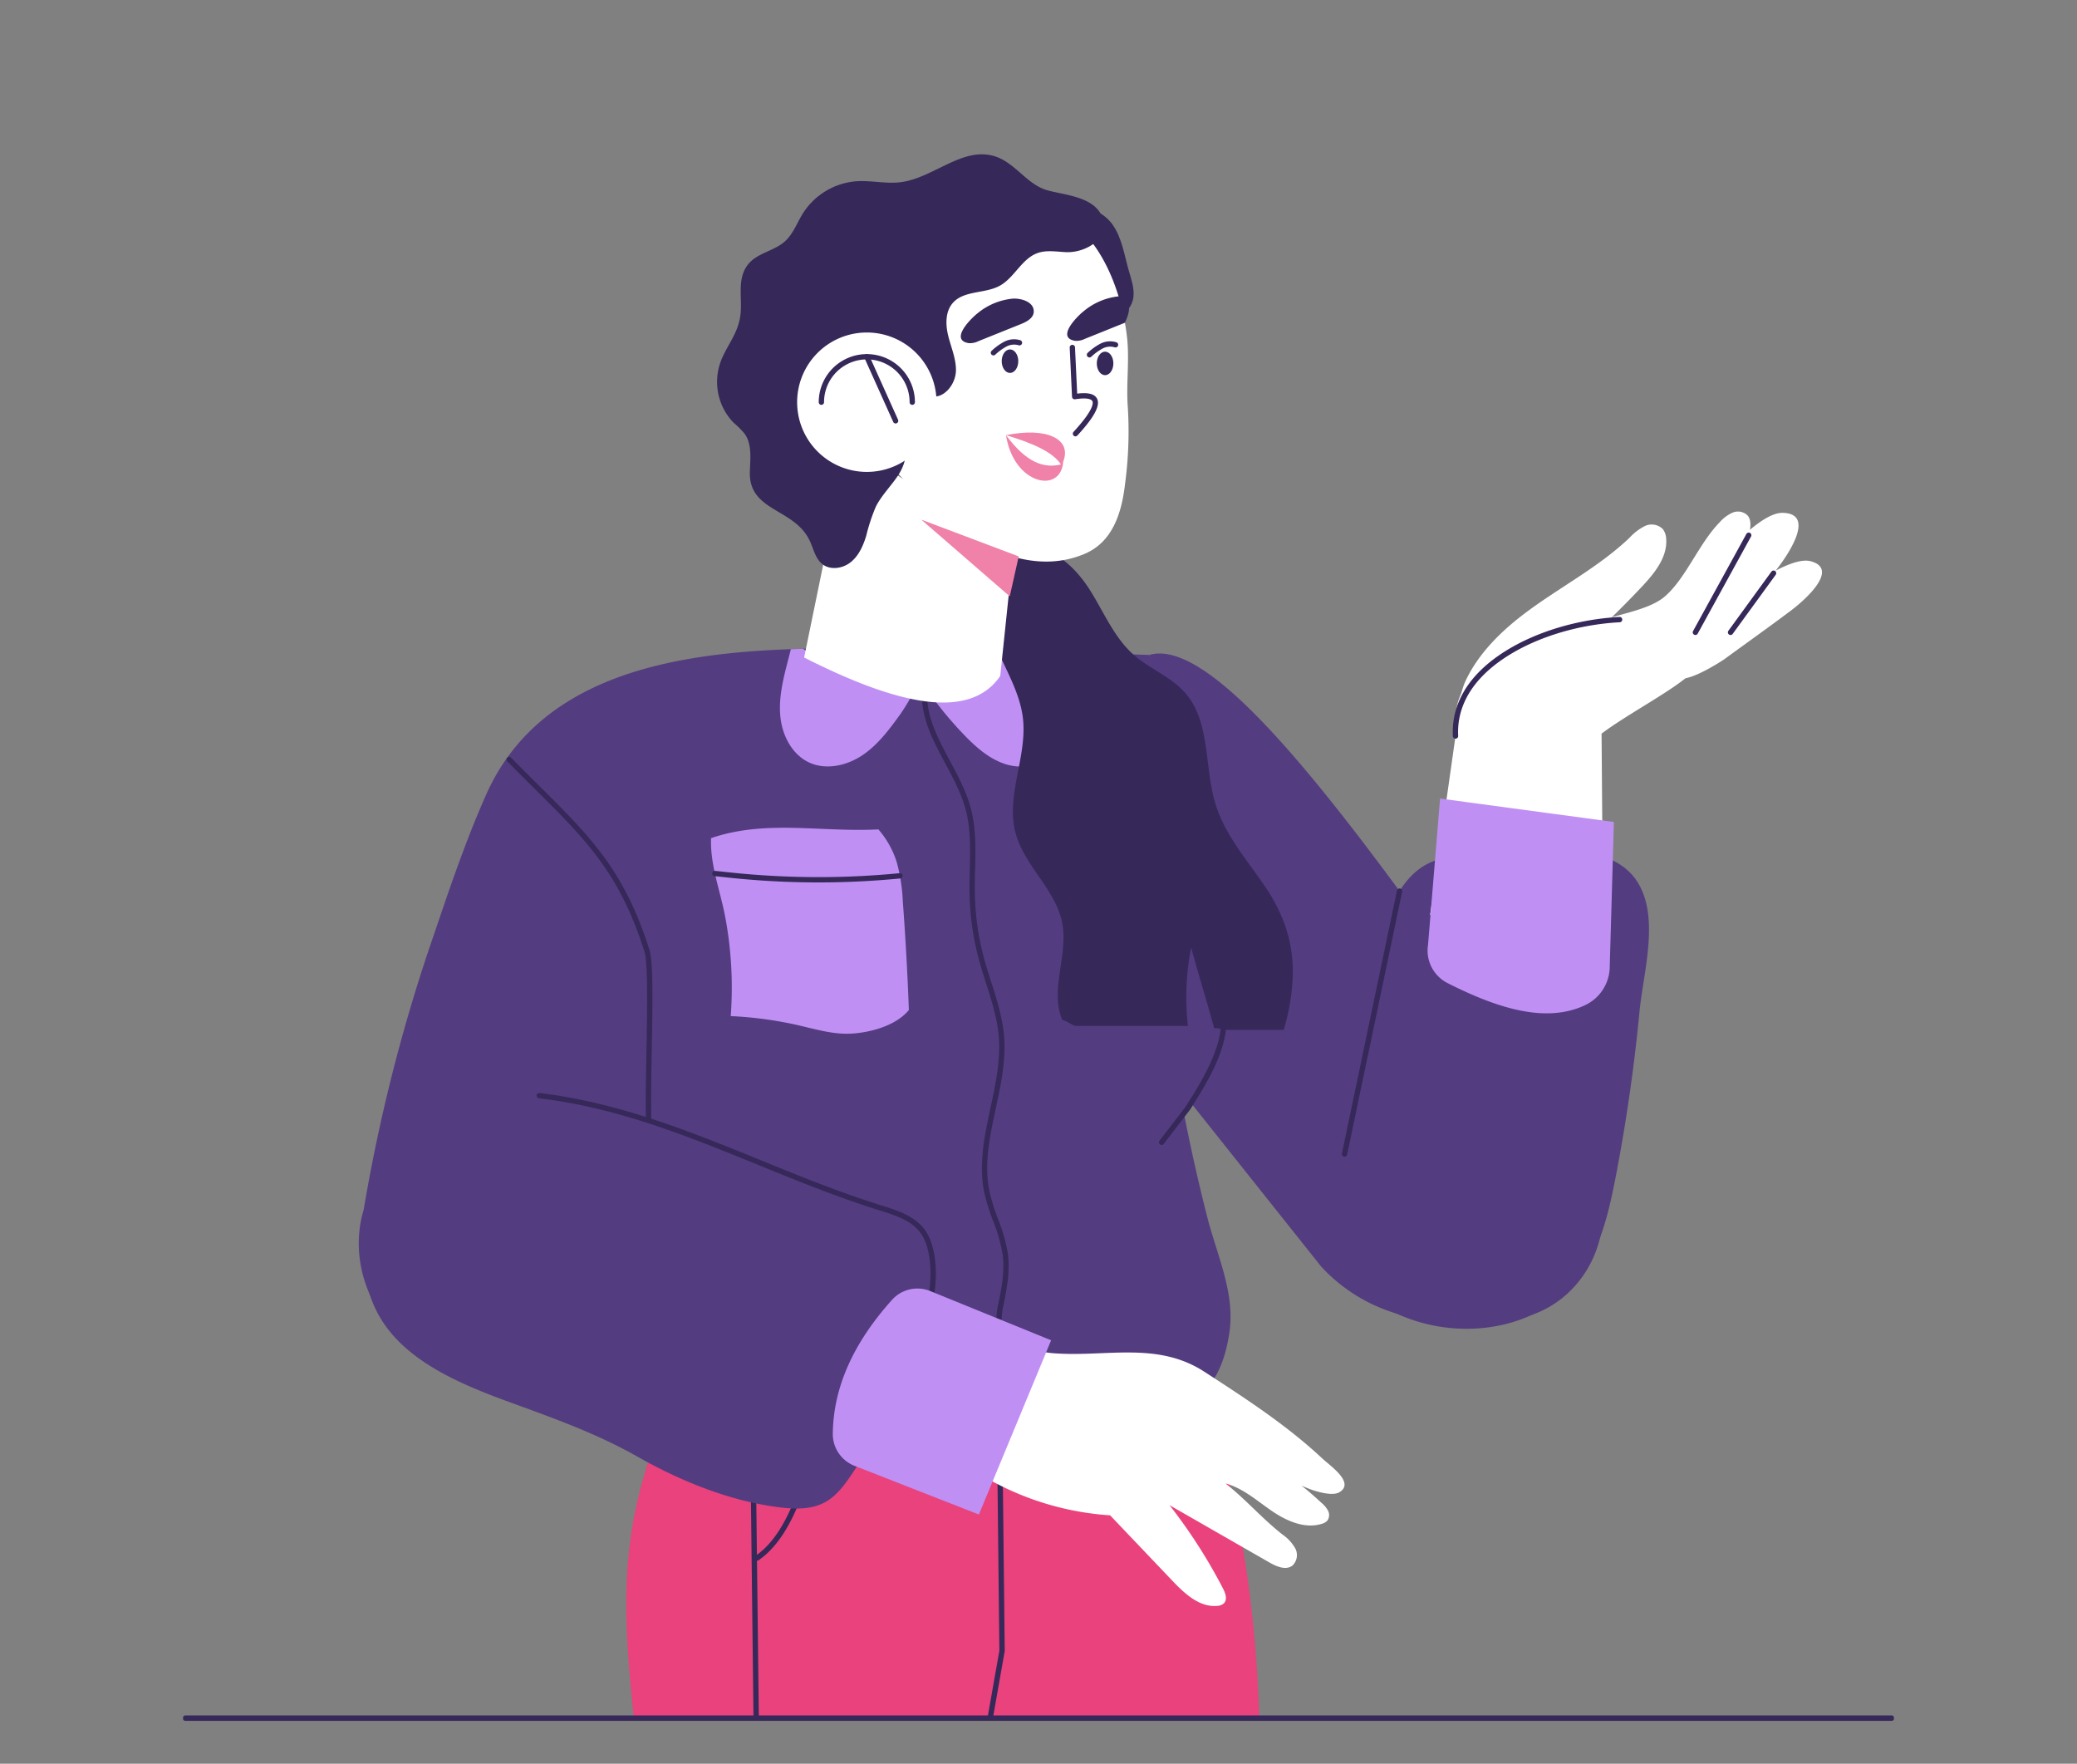<?xml version="1.0"?>
<svg xmlns="http://www.w3.org/2000/svg" xmlns:xlink="http://www.w3.org/1999/xlink" width="530" height="450" viewBox="0 0 530 450">
  <rect x="0" y="0" width="530" height="450" fill="#808080" stroke="none"/>
  <defs>
    <clipPath id="clip-path">
      <rect id="Rectangle_7471" data-name="Rectangle 7471" width="436.563" height="399.699" transform="translate(0 0)" fill="none"/>
    </clipPath>
    <clipPath id="clip-Img-couverture_sociale">
      <rect width="530" height="450"/>
    </clipPath>
  </defs>
  <g id="Img-couverture_sociale" clip-path="url(#clip-Img-couverture_sociale)">
    <g id="Groupe_693" data-name="Groupe 693" transform="translate(46.718 39.379)">
      <g id="Groupe_692" data-name="Groupe 692" transform="translate(0 -0.004)" clip-path="url(#clip-path)">
        <path id="Trac&#xE9;_10932" data-name="Trac&#xE9; 10932" d="M642.928,43.338c2.268,3.357,2.852,7.527,3.962,11.423.629,2.207,1.452,4.443,1.23,6.727s-1.906,4.639-4.2,4.677c-2.4.04-4.075-2.268-5.315-4.32l-4.011-6.637c-2.2-3.638-5.759-10.522-1.955-14.5,3.126-3.266,8.022-.731,10.29,2.625" transform="translate(-405.602 -25.195)" fill="#362859"/>
        <path id="Trac&#xE9;_10933" data-name="Trac&#xE9; 10933" d="M830.1,519.805a254.578,254.578,0,0,0-12.274,55.163c-.981,9.065-1.358,18.785,2.895,26.731,3.995,7.463,11.544,12.164,19.341,14.594,14.623,4.556,32.281,1.189,41.652-11.49,5.295-7.164,7.422-16.315,9.144-25.213q4.057-20.972,6.1-42.3c.978-10.2,5.516-24.915-1.114-33.919-4.055-5.506-11.309-6.911-17.9-7.422-10.67-.826-21.588-.38-31.985,2.457-9.451,2.579-12.762,12.385-15.856,21.4" transform="translate(-525.315 -318.571)" fill="#533c80"/>
        <path id="Trac&#xE9;_10934" data-name="Trac&#xE9; 10934" d="M929.529,286.631c8.59-6.357,18.241-11.348,25.979-18.718a13.765,13.765,0,0,1,3.932-3.019,4.042,4.042,0,0,1,4.6.745,4.393,4.393,0,0,1,.872,2.519c.349,4.666-2.957,8.732-6.159,12.143a239.847,239.847,0,0,1-37.833,32.682c-8.928,6.213-10.219-2.383-7.024-8.971,3.435-7.083,9.385-12.756,15.635-17.382" transform="translate(-586.46 -170.035)" fill="#fff"/>
        <path id="Trac&#xE9;_10935" data-name="Trac&#xE9; 10935" d="M1050.32,373.188a1.5,1.5,0,1,1-1.5-1.5,1.5,1.5,0,0,1,1.5,1.5" transform="translate(-673.249 -238.931)" fill="#edebf4"/>
        <path id="Trac&#xE9;_10936" data-name="Trac&#xE9; 10936" d="M622.1,935.351H540.529V854.043l2.563-.859,19.237-6.491.78-.265.251-.085h0l.154-.052,1.538-.522h0l1.449-.486,32.405-10.928a159.8,159.8,0,0,1,12.322,29.44c6.154,19.746,9.939,43.336,10.869,71.555" transform="translate(-347.469 -536.348)" fill="#e9427d"/>
        <path id="Trac&#xE9;_10937" data-name="Trac&#xE9; 10937" d="M422.763,847.21v0c-.016.8-.042,1.607-.072,2.409-.767,19.959-5.462,39.843-10.158,59.776v.01l-.013.072c-1.342,5.7-2.687,11.4-3.934,17.106H318.558c-1.414-13.687-2.664-27.465-1.368-41.155a111.448,111.448,0,0,1,11.225-39.157q1.891-3.8,4.078-7.451c6.377-10.634,24.82-10.739,37.071-12.668q14.649-2.307,29.3-4.623c5.244-.823,10.885-1.6,15.633.77,1.417.709,3.654,2.955,5.358,3.533a1.481,1.481,0,0,0,1.616-.209q.818,5.451,1.117,10.892c.01.144.016.287.022.431.183,3.425.225,6.84.15,10.262" transform="translate(-203.55 -527.582)" fill="#e9427d"/>
        <path id="Trac&#xE9;_10938" data-name="Trac&#xE9; 10938" d="M406.513,972.326a.681.681,0,0,1-.681-.673l-.947-80.149a.681.681,0,0,1,.673-.689.693.693,0,0,1,.689.673l.947,80.149a.682.682,0,0,1-.673.689Z" transform="translate(-260.273 -572.642)" fill="#362859"/>
        <path id="Trac&#xE9;_10939" data-name="Trac&#xE9; 10939" d="M408.8,942.608a.681.681,0,0,1-.383-1.245c6.776-4.592,11.783-15.584,14.883-32.671a.681.681,0,1,1,1.341.243c-3.167,17.461-8.368,28.751-15.459,33.556a.675.675,0,0,1-.381.117" transform="translate(-262.354 -583.773)" fill="#362859"/>
        <path id="Trac&#xE9;_10940" data-name="Trac&#xE9; 10940" d="M575.4,955.655a.684.684,0,0,1-.672-.8l3.019-17.117-.768-69.173a.681.681,0,0,1,.435-.643l7.717-3a.681.681,0,1,1,.493,1.27l-7.277,2.826.763,68.756a.753.753,0,0,1-.011.139l-.013.072-3.016,17.1a.681.681,0,0,1-.67.563" transform="translate(-369.448 -555.97)" fill="#362859"/>
        <path id="Trac&#xE9;_10941" data-name="Trac&#xE9; 10941" d="M342.041,497.815q-3.342-13.1-5.939-26.372c10.712-11.585,8.2-33.883,3.775-57.741l-12.629-59.351c-9.857-.326-19.786-.69-29.622-1.006-21.657-.7-42.865-1.158-61.849-.464-29.661,1.085-64.115,6.51-77.742,37.091-5.134,11.52-9.245,23.673-13.293,35.609a434.178,434.178,0,0,0-17.962,70.292c-5.6,18.5,8.175,39.794,27.5,39.8,5.2,0,10.949,1.285,15.97.846,8.557-.748,17.113-7.6,23.86-12.352-3.3,2.324,3.608,16.3,5.928,18.827,5.8,6.307,13.7,7.121,21.827,7.417,13.691.5,27.479.162,41.171-.172q21.132-.516,42.23-1.907c10.608-.7,29.888,1.671,37.245-7.543,3.064-3.838,4.457-8.751,5.178-13.609,1.483-10.007-3.193-19.74-5.649-29.365" transform="translate(-80.688 -226.621)" fill="#533c80"/>
        <path id="Trac&#xE9;_10942" data-name="Trac&#xE9; 10942" d="M532.458,364.709a93.285,93.285,0,0,0,9.086,11c3.017,3.132,6.391,6.135,10.526,7.477s9.2.643,11.986-2.7a11.25,11.25,0,0,0,2.149-8.4,29.6,29.6,0,0,0-2.63-8.478q-2.04-4.7-4.356-9.27-4.2-.136-8.367-.255l-1.694,4.173c-4.66,4.6-10.356,6.5-16.7,6.452" transform="translate(-342.28 -227.615)" fill="#bf8ff4"/>
        <path id="Trac&#xE9;_10943" data-name="Trac&#xE9; 10943" d="M426.563,370.864c.544,4.655,3.011,9.346,7.25,11.343,4.4,2.069,9.781.816,13.791-1.927s6.934-6.768,9.774-10.71a64.064,64.064,0,0,0,3.347-5.632c-8.754-.975-18.537-5.148-28.447-10.718q-1.546.043-3.073.1c-.3,1.227-.625,2.451-.938,3.668-1.173,4.54-2.248,9.218-1.7,13.875" transform="translate(-274.114 -227.059)" fill="#bf8ff4"/>
        <path id="Trac&#xE9;_10944" data-name="Trac&#xE9; 10944" d="M690.32,356.96c19.931-5.818,63.721,59.394,110.682,126.362,12.739,18.166.055,43.454-21.8,43.454H765.484a42.69,42.69,0,0,1-31.3-13.754l-38.044-47.791Z" transform="translate(-443.759 -229.23)" fill="#533c80"/>
        <path id="Trac&#xE9;_10945" data-name="Trac&#xE9; 10945" d="M890.944,442.453l6.479-45.641,37.191-10.4.435,56.042Z" transform="translate(-572.726 -248.395)" fill="#fff"/>
        <path id="Trac&#xE9;_10946" data-name="Trac&#xE9; 10946" d="M547.055,568.734a.683.683,0,0,1-.151-.017.675.675,0,0,1-.508-.808c.552-2.421.47-8.537.39-14.451-.081-5.995-.157-11.657.37-14.153,1.067-5.054,1.837-9.261,1.256-13.559a41.361,41.361,0,0,0-2.429-8.481,52.982,52.982,0,0,1-2.194-7.007c-1.561-7.292.026-14.718,1.561-21.9,1.275-5.963,2.592-12.129,2.088-18.162-.383-4.581-1.821-9.086-3.212-13.444-.634-1.986-1.289-4.039-1.841-6.084a69.774,69.774,0,0,1-2.4-16.881c-.038-2.056.015-4.151.065-6.177.127-5.09.259-10.354-1.057-15.281-1.09-4.076-3.186-7.993-5.212-11.782-3.115-5.824-6.336-11.846-5.934-18.541a.675.675,0,1,1,1.348.081c-.38,6.314,2.611,11.9,5.776,17.823,2.063,3.856,4.2,7.843,5.326,12.07,1.366,5.116,1.231,10.478,1.1,15.664-.05,2.012-.1,4.092-.065,6.118a68.409,68.409,0,0,0,2.353,16.553c.544,2.017,1.195,4.055,1.824,6.026,1.414,4.429,2.875,9.009,3.271,13.742.521,6.232-.818,12.5-2.113,18.557-1.575,7.366-3.062,14.324-1.561,21.334a52.046,52.046,0,0,0,2.142,6.827,42.362,42.362,0,0,1,2.5,8.762c.657,4.871-.413,9.943-1.274,14.019-.5,2.349-.417,8.2-.34,13.855.084,6.27.164,12.192-.424,14.77a.676.676,0,0,1-.658.525" transform="translate(-339.296 -245.157)" fill="#362859"/>
        <path id="Trac&#xE9;_10947" data-name="Trac&#xE9; 10947" d="M693.848,536.449a.675.675,0,0,1-.535-1.087l6.713-8.725c3.689-5.867,8.27-13.163,8.949-20.185a45.85,45.85,0,0,0-3.46-21.383,84.638,84.638,0,0,0-3.961-7.972c-.752-1.388-1.529-2.823-2.252-4.26a80.674,80.674,0,0,1-8.367-30.792.675.675,0,1,1,1.348-.087,79.3,79.3,0,0,0,8.226,30.272c.714,1.419,1.486,2.846,2.233,4.225a85.559,85.559,0,0,1,4.023,8.1,47.225,47.225,0,0,1,3.555,22.027c-.711,7.351-5.4,14.809-9.167,20.8-.011.018-.024.035-.036.052l-6.733,8.75a.674.674,0,0,1-.535.264m6.733-9.425h0Z" transform="translate(-444.154 -283.697)" fill="#362859"/>
        <path id="Trac&#xE9;_10948" data-name="Trac&#xE9; 10948" d="M651.842,390.567c.219-7.9-1.872-15.284-7.058-22.924-4.6-6.768-10.179-13.114-12.615-20.924-2.983-9.562-1.221-21.089-7.859-28.591-3.59-4.056-8.982-6.028-13.046-9.609-4.925-4.34-7.518-10.658-10.988-16.23s-8.747-10.919-15.31-11.02c-5.553-.086-10.539,6.386-11.286,11.889s1.322,10.978,3.661,16.014,5.032,10.066,5.656,15.585c1.1,9.73-4.389,19.633-1.913,29.108,2.218,8.489,10.4,14.61,11.968,23.242,1.484,8.142-3.261,16.96,0,24.566,1.164.187,2.28,1.332,3.444,1.519h28.58a67.021,67.021,0,0,1,.836-20.027c1.767,6.52,4.112,14.065,5.879,20.586,1.334,0,2.384.441,3.718.441,0,0,14.014,0,14.015,0a54.6,54.6,0,0,0,2.317-13.621" transform="translate(-368.68 -180.807)" fill="#362859"/>
        <path id="Trac&#xE9;_10949" data-name="Trac&#xE9; 10949" d="M382.2,529.128a97.356,97.356,0,0,0-1.405-25.29c-1.259-6.685-3.892-13.322-3.609-20.119,13.976-4.782,27.947-1.46,42.7-2.23a23.429,23.429,0,0,1,4.713,8.481,45.289,45.289,0,0,1,1.519,9.962q1.033,13.806,1.538,27.645c-3.161,3.844-9.215,5.587-14.176,5.99-4.84.393-9.6-1.1-14.339-2.169a96.885,96.885,0,0,0-16.938-2.27" transform="translate(-242.454 -309.248)" fill="#bf8ff4"/>
        <path id="Trac&#xE9;_10950" data-name="Trac&#xE9; 10950" d="M405.182,514.825a214.884,214.884,0,0,1-22.318-1.16l-1.08-.116c-1.023-.11-2.051-.22-3.077-.316a.675.675,0,1,1,.125-1.344c1.033.1,2.067.207,3.1.318l1.077.115a213.978,213.978,0,0,0,42.916.146.675.675,0,1,1,.116,1.345c-6.922.675-13.89,1.012-20.854,1.012" transform="translate(-243.05 -329.055)" fill="#362859"/>
        <path id="Trac&#xE9;_10951" data-name="Trac&#xE9; 10951" d="M935.586,503.315l1.068-37.13L892.3,460.208l-3.075,37.323a9.308,9.308,0,0,0,4.995,9.766c13.032,6.594,25.26,10.3,35.145,5.6a10.952,10.952,0,0,0,6.224-9.584" transform="translate(-571.544 -295.835)" fill="#bf8ff4"/>
        <path id="Trac&#xE9;_10952" data-name="Trac&#xE9; 10952" d="M267.344,523.9a.675.675,0,0,1-.675-.66c-.107-4.8.011-11.4.125-17.789.2-11.035.4-22.446-.5-25.3-6.323-20.031-14.895-28.541-27.869-41.423-2.27-2.254-4.617-4.585-7.143-7.161a.675.675,0,1,1,.964-.945c2.519,2.569,4.863,4.9,7.13,7.147,13.117,13.023,21.782,21.627,28.206,41.975.966,3.063.769,14.073.561,25.729-.114,6.374-.231,12.965-.125,17.734a.675.675,0,0,1-.66.69h-.015" transform="translate(-148.552 -276.688)" fill="#362859"/>
        <path id="Trac&#xE9;_10953" data-name="Trac&#xE9; 10953" d="M910.019,315.089c-3.709-14.174,4.012-20.551,16.371-24.94l20.53-7.291c4.623-1.642,11.834-2.729,15.613-6.008,5.354-4.645,8.634-13.443,13.927-18.869a9.548,9.548,0,0,1,3.308-2.482,3.511,3.511,0,0,1,3.847.717c2.876,3.344-3.695,13.553-5.014,16.667q-4.575,10.8-8.277,21.945c-1.2,3.627-16,11.119-23.615,16.784-10.074,7.493-24.8.4-36.692,3.477" transform="translate(-584.388 -164.07)" fill="#fff"/>
        <path id="Trac&#xE9;_10954" data-name="Trac&#xE9; 10954" d="M1085.634,271.5c2.692-3.189,11.418-15.186,2.348-15.4-3.853-.09-9.108,4.9-11.775,7.343a75.235,75.235,0,0,0-13.739,16.859c-2.746,4.6-5.045,9.709-4.985,15.067.089,7.991,12.521-5.359,12.971-5.893,5.058-5.991,10.206-11.917,15.179-17.978" transform="translate(-679.783 -164.626)" fill="#fff"/>
        <path id="Trac&#xE9;_10955" data-name="Trac&#xE9; 10955" d="M1095.471,303.133c2.978-2.174,12.977-10.648,5.236-12.726-3.289-.883-8.842,2.3-11.643,3.84a66.471,66.471,0,0,0-15.319,11.6c-3.319,3.376-6.361,7.278-7.43,11.891-1.594,6.878,11.869-1.982,12.367-2.346,5.594-4.085,11.253-8.1,16.789-12.258" transform="translate(-685.376 -186.583)" fill="#fff"/>
        <path id="Trac&#xE9;_10956" data-name="Trac&#xE9; 10956" d="M461.853,65.785c1.75,13.9,10.652,26.106,20.243,35.947,9.126,9.366,21.361,19.469,35.189,19.318a25.038,25.038,0,0,0,9.391-1.939c7.322-3.066,9.546-10.65,10.386-17.875a100.817,100.817,0,0,0,.711-19.471c-.48-5.96.47-11.992-.216-18.011-.135-1.187-.311-2.4-.533-3.635a57.893,57.893,0,0,0-1.62-6.733c-2.11-6.92-5.632-13.651-10.819-18.082a31.721,31.721,0,0,0-7.456-4.5,44.7,44.7,0,0,0-9.838-3.347,46.209,46.209,0,0,0-23.407,1.768c-7.674,2.559-13.661,6.539-17.774,13.692a37.014,37.014,0,0,0-4.256,22.871" transform="translate(-296.693 -17.144)" fill="#fff"/>
        <path id="Trac&#xE9;_10957" data-name="Trac&#xE9; 10957" d="M634.925,159.43a.676.676,0,0,1-.5-1.135c5.143-5.583,5.069-7.363,4.8-7.87-.169-.317-.936-1-4.4-.455a.677.677,0,0,1-.78-.636l-.591-12.546a.676.676,0,0,1,1.351-.064l.556,11.806c2.8-.341,4.414.064,5.052,1.259.923,1.727-.665,4.722-5,9.424a.673.673,0,0,1-.5.218" transform="translate(-407.208 -87.474)" fill="#362859"/>
        <path id="Trac&#xE9;_10958" data-name="Trac&#xE9; 10958" d="M602.522,206.168c-.571,8.355-12.658,5.854-14.59-6.761,10.427-2.138,16.89,1.008,14.59,6.761" transform="translate(-377.941 -127.751)" fill="#f081a8"/>
        <path id="Trac&#xE9;_10959" data-name="Trac&#xE9; 10959" d="M584.854,142.361c0,1.658.947,3,2.115,3s2.116-1.344,2.116-3-.947-3-2.116-3-2.115,1.344-2.115,3" transform="translate(-375.962 -89.582)" fill="#362859"/>
        <path id="Trac&#xE9;_10960" data-name="Trac&#xE9; 10960" d="M652.792,143.955c0,1.658.947,3,2.115,3s2.116-1.344,2.116-3-.947-3-2.116-3-2.115,1.344-2.115,3" transform="translate(-419.635 -90.607)" fill="#362859"/>
        <path id="Trac&#xE9;_10961" data-name="Trac&#xE9; 10961" d="M577.738,136.222a.676.676,0,0,1-.445-1.186,14.661,14.661,0,0,1,3.167-2.292,5.381,5.381,0,0,1,4.149-.388.676.676,0,1,1-.455,1.274,4.1,4.1,0,0,0-3.1.331,13.649,13.649,0,0,0-2.869,2.094.673.673,0,0,1-.444.166" transform="translate(-370.953 -84.917)" fill="#362859"/>
        <path id="Trac&#xE9;_10962" data-name="Trac&#xE9; 10962" d="M646.357,137.678a.676.676,0,0,1-.445-1.186,14.656,14.656,0,0,1,3.167-2.292,5.378,5.378,0,0,1,4.149-.388.676.676,0,0,1-.455,1.274,4.107,4.107,0,0,0-3.1.331,13.649,13.649,0,0,0-2.869,2.094.673.673,0,0,1-.444.166" transform="translate(-415.064 -85.852)" fill="#362859"/>
        <path id="Trac&#xE9;_10963" data-name="Trac&#xE9; 10963" d="M574.233,106.452c-.079,1.6-1.8,2.513-3.287,3.109l-10.8,4.342a4.834,4.834,0,0,1-2.5.514c-5-.8.641-6.377,2.276-7.634a16.6,16.6,0,0,1,8.962-3.721c2.082-.128,5.483.786,5.353,3.39" transform="translate(-357.168 -66.243)" fill="#362859"/>
        <path id="Trac&#xE9;_10964" data-name="Trac&#xE9; 10964" d="M633.692,112.806a4.834,4.834,0,0,0,2.5-.513q5.095-2.049,10.191-4.1c1.775-3.718,1.425-6.116-1.62-6.733a16.663,16.663,0,0,0-8.8,3.709c-1.634,1.257-7.278,6.838-2.277,7.633" transform="translate(-406.056 -65.222)" fill="#362859"/>
        <path id="Trac&#xE9;_10965" data-name="Trac&#xE9; 10965" d="M443.706,261.5c11.559,5.85,22.576,10.232,31.619,11.256a33.646,33.646,0,0,0,3.631.227c6.359.048,11.493-1.945,14.791-6.776l.459-4.382,2.944-28.136-42.263-26.619Z" transform="translate(-285.228 -133.111)" fill="#fff"/>
        <path id="Trac&#xE9;_10966" data-name="Trac&#xE9; 10966" d="M382.328,53.293a14.431,14.431,0,0,1,.582-1.49c1.819-3.982,4.141-6.585,4.63-11.056.468-4.28-1.023-9.2,2.062-12.84,2.352-2.774,6.517-3.255,9.232-5.675,2.146-1.913,3.118-4.78,4.646-7.216a17.763,17.763,0,0,1,13.595-8.143c3.776-.26,7.581.708,11.337.23,8.278-1.053,15.594-8.941,23.636-6.715,5.528,1.529,8.386,7.277,13.833,8.8,4.136,1.157,11.33,1.57,13.66,6.177,2.944,5.821-3.81,9.823-8.954,9.592-2.436-.109-4.958-.585-7.256.231-4.044,1.436-5.886,6.274-9.648,8.338-3.786,2.076-9.125,1.142-11.977,4.384-1.956,2.223-1.875,5.582-1.159,8.455S442.5,52.039,442.505,55c0,5.448-6.558,10.252-9.079,3.389-1.275-3.472-5.45-7.633-9.089-4.362-3.946,3.547,1.07,10.694,2.776,13.964,2.641,5.065,3.935,9.061.454,14.183-1.782,2.622-4.088,4.9-5.51,7.733A47.311,47.311,0,0,0,419.6,97.36c-.771,2.5-1.885,5.029-3.921,6.677s-5.2,2.142-7.257.519c-1.826-1.441-2.267-3.972-3.275-6.068-3.971-8.256-15.5-7.327-15.231-17.429.09-3.364.614-7.069-1.35-9.8a22.226,22.226,0,0,0-2.8-2.782,14.981,14.981,0,0,1-3.437-15.183" transform="translate(-245.287 0.004)" fill="#362859"/>
        <path id="Trac&#xE9;_10967" data-name="Trac&#xE9; 10967" d="M438.7,145.062a17.784,17.784,0,1,0,17.784-17.784A17.784,17.784,0,0,0,438.7,145.062" transform="translate(-282.008 -81.817)" fill="#fff"/>
        <path id="Trac&#xE9;_10968" data-name="Trac&#xE9; 10968" d="M478,155.66a.677.677,0,0,1-.676-.676,10.919,10.919,0,0,0-21.838,0,.676.676,0,1,1-1.353,0,12.272,12.272,0,0,1,24.544,0,.677.677,0,0,1-.676.676" transform="translate(-291.929 -91.738)" fill="#362859"/>
        <path id="Trac&#xE9;_10969" data-name="Trac&#xE9; 10969" d="M552.254,270.344l-24.87-9.386,22.58,19.576Z" transform="translate(-339.019 -167.75)" fill="#f081a8"/>
        <path id="Trac&#xE9;_10970" data-name="Trac&#xE9; 10970" d="M587.932,200.618c3.955,5.282,8.342,8.882,14.019,7.471-2.144-3.287-7.577-5.538-14.019-7.471" transform="translate(-377.941 -128.962)" fill="#fff"/>
        <path id="Trac&#xE9;_10971" data-name="Trac&#xE9; 10971" d="M174.024,671.551c31.5,3.806,57.2,19.269,86.795,28.558,4.05,1.271,8.447,2.588,10.975,6,3.357,4.529,3.182,13.391,1.782,18.611a144.546,144.546,0,0,1-19.91,43.543c-1.864,2.751-3.928,5.531-6.863,7.09-3.332,1.771-7.32,1.72-11.067,1.284-12.683-1.477-25.524-6.663-36.585-12.936-10.4-5.9-21.18-9.747-32.522-13.88-14.123-5.148-29.8-11.76-35.238-25.776-2.6-6.713-2.366-14.181-1.463-21.324,3.1-24.578,20.454-34.024,44.1-31.167" transform="translate(-83.12 -431.375)" fill="#533c80"/>
        <path id="Trac&#xE9;_10972" data-name="Trac&#xE9; 10972" d="M352.85,725.067a.676.676,0,0,1-.653-.85c1.29-4.81,1.625-13.586-1.672-18.034-2.339-3.156-6.415-4.434-10.357-5.669l-.277-.087c-10.574-3.318-20.78-7.475-30.65-11.495-18.432-7.507-35.843-14.6-56.024-17.037a.675.675,0,1,1,.162-1.34c20.361,2.461,38.668,9.916,56.372,17.127,9.844,4.01,20.024,8.155,30.545,11.457l.277.087c3.955,1.24,8.437,2.645,11.038,6.153,2.025,2.732,2.644,6.624,2.807,9.409a32.6,32.6,0,0,1-.915,9.779.675.675,0,0,1-.651.5" transform="translate(-162.394 -431.049)" fill="#362859"/>
        <path id="Trac&#xE9;_10973" data-name="Trac&#xE9; 10973" d="M562.108,853.7c4.587-1.907,9.3.072,13.944.441,13.453,1.069,26.562-3.108,38.629,4.715,10.463,6.783,21.011,13.618,30.146,22.167,2,1.868,8.372,6.172,4.341,8.589-1.77,1.06-5.787-.133-7.565-.81a33.645,33.645,0,0,1-11.782-7.608,87.3,87.3,0,0,1,14.724,11.088,6.735,6.735,0,0,1,1.716,2.039,2.416,2.416,0,0,1-.173,2.534,3,3,0,0,1-1.462.835c-4.37,1.337-9.036-.779-12.8-3.366s-7.307-5.769-11.721-6.954c5.377,4.254,9.116,8.755,14.494,13.009a10.763,10.763,0,0,1,3.279,3.516,3.681,3.681,0,0,1-.691,4.43c-1.662,1.284-4.046.261-5.868-.783l-25.5-14.622a136.289,136.289,0,0,1,13.655,21.276c.618,1.194,1.169,2.792.228,3.753a2.709,2.709,0,0,1-1.724.663c-4.52.414-8.32-3.142-11.45-6.43l-15.871-16.674a73.121,73.121,0,0,1-30.611-8.976c-2.695-1.492-5.4-3.153-7.244-5.62-5.473-7.322,1.505-23.97,9.309-27.215" transform="translate(-354.102 -548.255)" fill="#fff"/>
        <path id="Trac&#xE9;_10974" data-name="Trac&#xE9; 10974" d="M479.317,813.084c-10.1,11.228-15.006,22.622-15.139,34.168a8.713,8.713,0,0,0,5.539,8.208l31.742,12.428,18.432-44.463-30.836-12.553a8.692,8.692,0,0,0-9.738,2.212" transform="translate(-298.388 -520.837)" fill="#bf8ff4"/>
        <path id="Trac&#xE9;_10975" data-name="Trac&#xE9; 10975" d="M494.624,160.409a.677.677,0,0,1-.617-.4l-7.352-16.345a.676.676,0,0,1,1.234-.555l7.352,16.345a.677.677,0,0,1-.616.954" transform="translate(-312.798 -91.738)" fill="#362859"/>
        <path id="Trac&#xE9;_10976" data-name="Trac&#xE9; 10976" d="M828.578,592.858a.665.665,0,0,1-.139-.015.675.675,0,0,1-.523-.8l14.044-67.1a.675.675,0,0,1,1.321.277l-14.044,67.1a.675.675,0,0,1-.66.537" transform="translate(-532.201 -337.105)" fill="#362859"/>
        <path id="Trac&#xE9;_10977" data-name="Trac&#xE9; 10977" d="M1079.229,296.343a.676.676,0,0,1-.592-1l13.606-24.774a.676.676,0,1,1,1.186.651l-13.606,24.774a.676.676,0,0,1-.593.351" transform="translate(-693.327 -173.702)" fill="#362859"/>
        <path id="Trac&#xE9;_10978" data-name="Trac&#xE9; 10978" d="M1104.342,313.765a.677.677,0,0,1-.546-1.074l10.98-15.094a.676.676,0,1,1,1.094.8l-10.98,15.094a.676.676,0,0,1-.548.279" transform="translate(-709.47 -191.124)" fill="#362859"/>
        <path id="Trac&#xE9;_10979" data-name="Trac&#xE9; 10979" d="M907.817,361.537a.676.676,0,0,1-.675-.64c-.31-5.873,1.767-14.407,13.423-21.714,7.913-4.96,18.515-8.13,29.086-8.7a.676.676,0,0,1,.073,1.351c-10.35.556-20.716,3.651-28.44,8.493-11.1,6.957-13.082,14.986-12.791,20.5a.677.677,0,0,1-.64.711h-.036" transform="translate(-583.121 -212.444)" fill="#362859"/>
        <path id="Trac&#xE9;_10980" data-name="Trac&#xE9; 10980" d="M435.868,1116.565H.7a.7.7,0,1,1,0-1.391H435.868a.7.7,0,1,1,0,1.391" transform="translate(0 -716.867)" fill="#362859"/>
      </g>
    </g>
  </g>
</svg>
